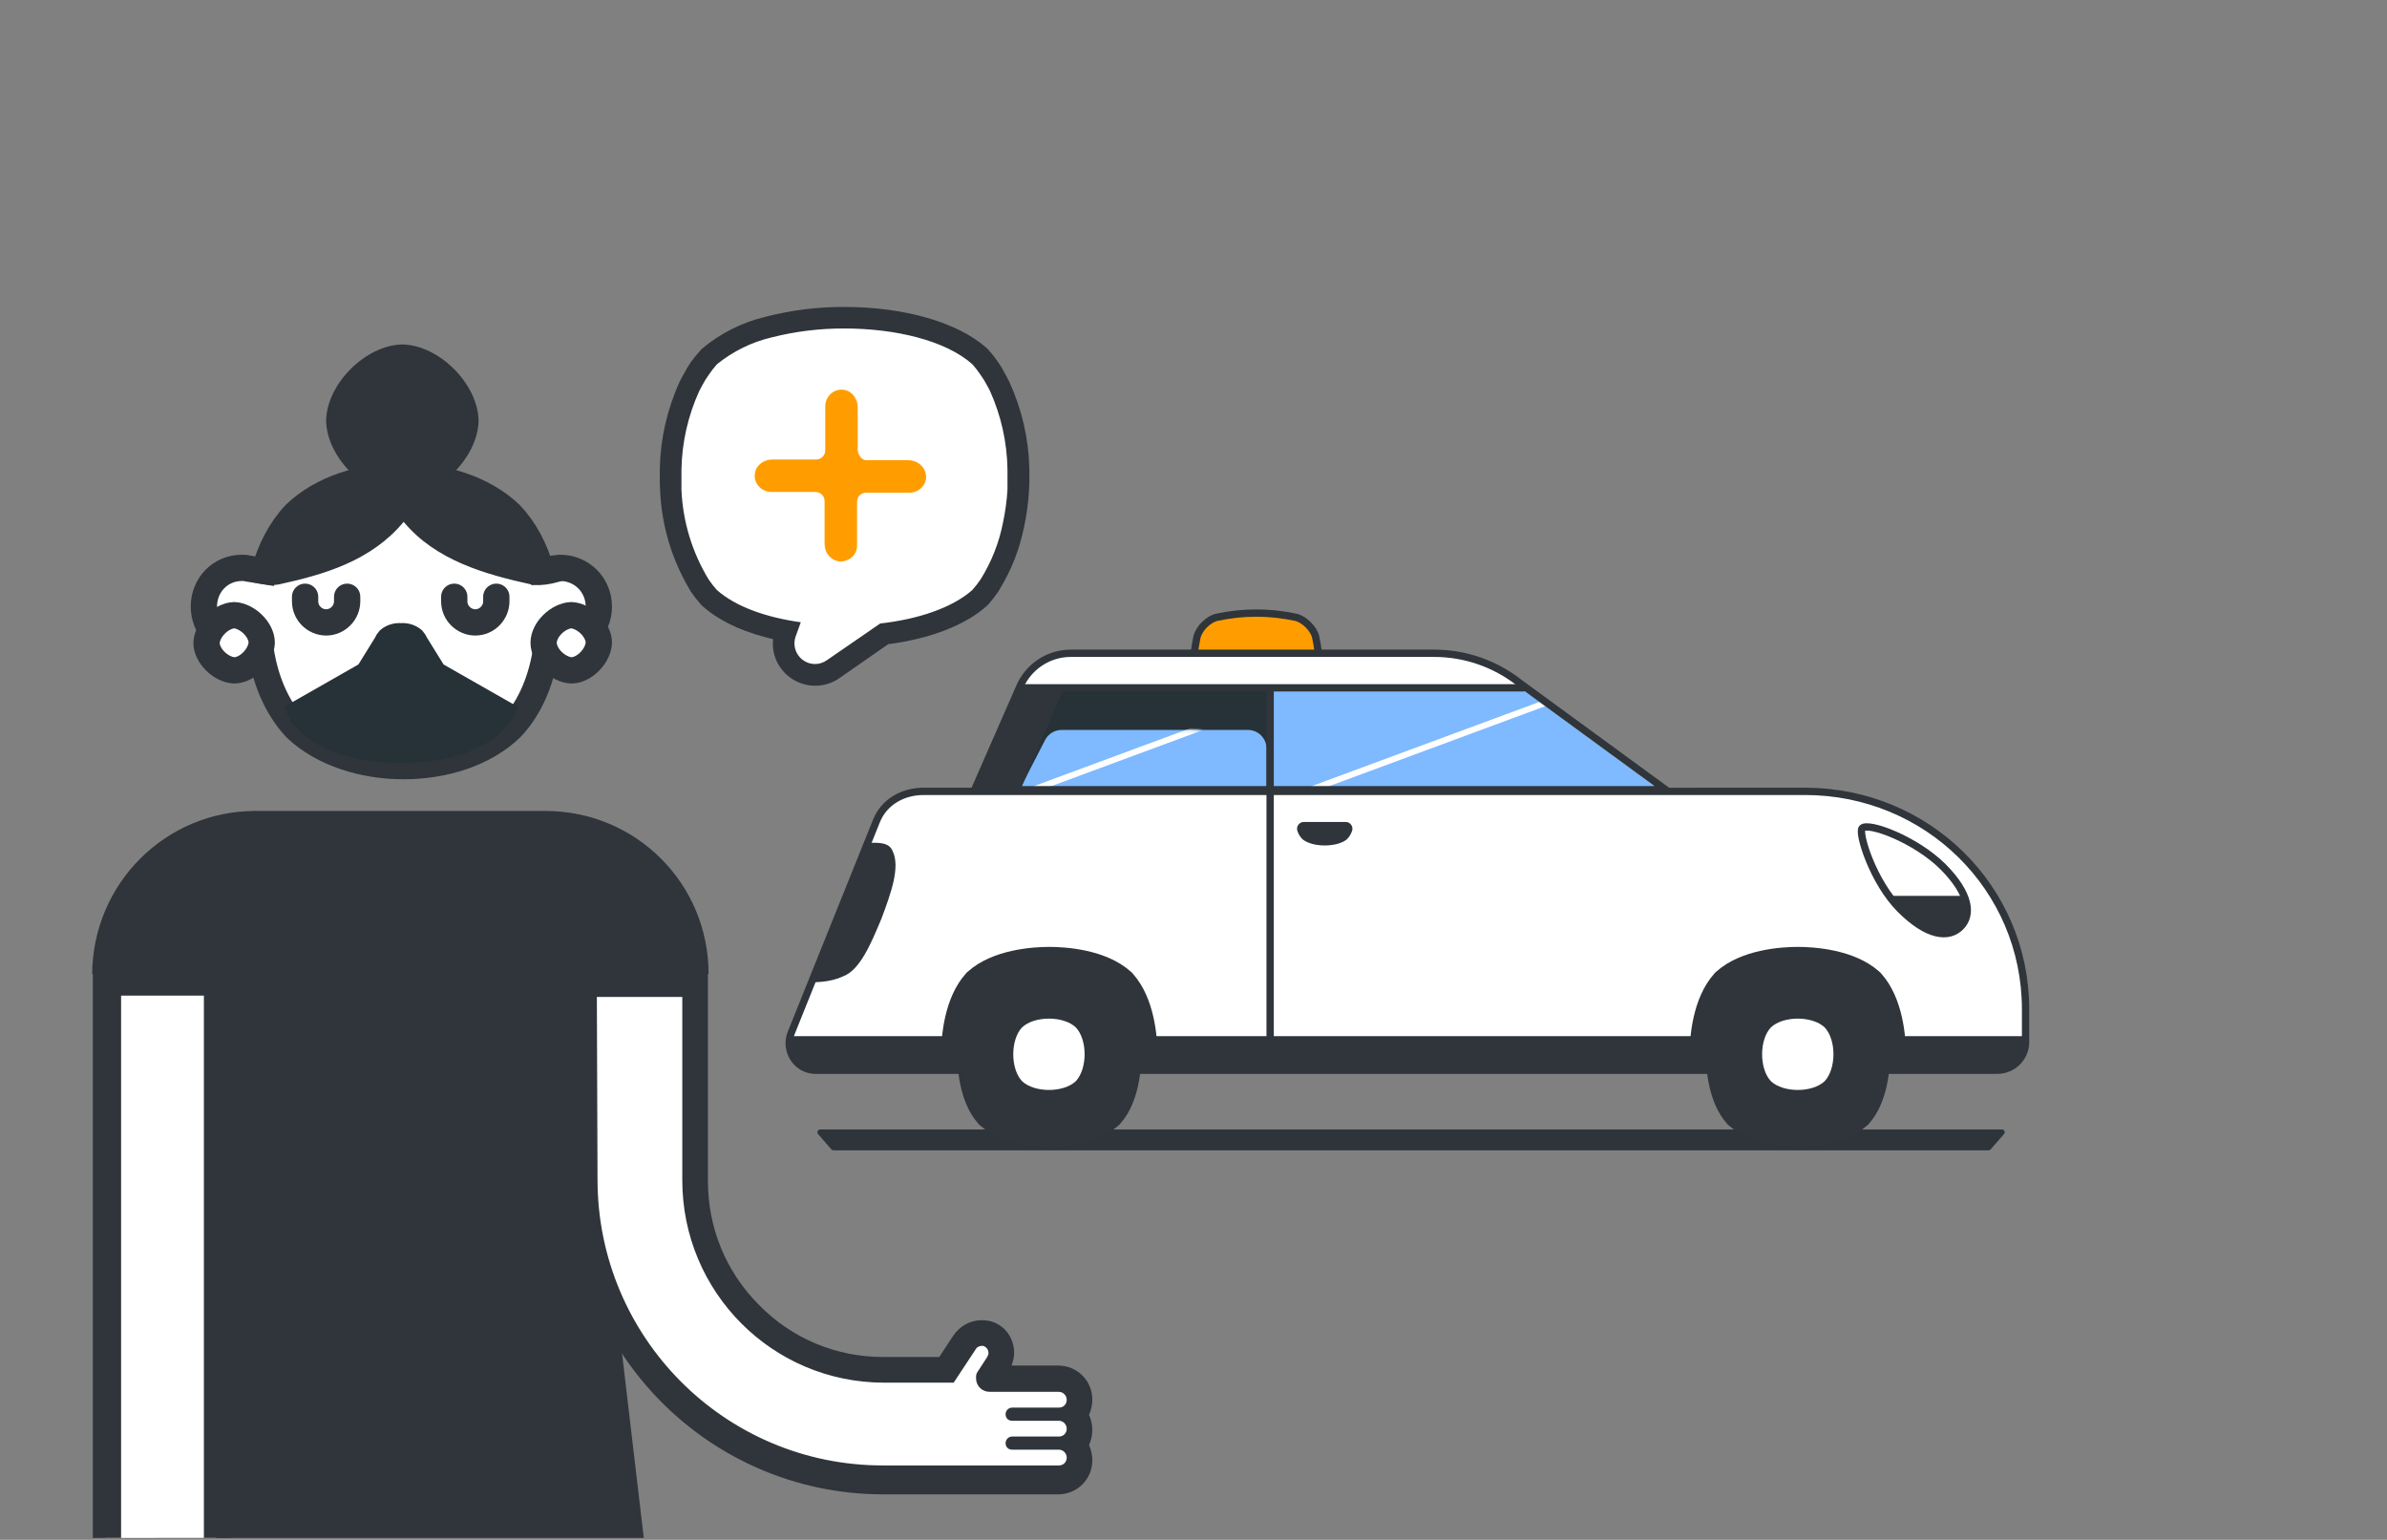 <?xml version="1.0" encoding="UTF-8"?> <svg xmlns="http://www.w3.org/2000/svg" width="851" height="549" viewBox="0 0 851 549" fill="none"><rect x="0" y="0" width="851" height="549" fill="#808080" stroke="none"/> <g clip-path="url(#clip0)"> <path d="M722.395 350.024V371.482L720.581 375.109H669.354L652.127 395.66L626.437 394.3L613.139 376.318L402.637 377.527L394.326 393.394L352.316 389.313L338.414 376.62L282.048 374.353V367.855L310.911 296.681L317.409 285.498L326.627 281.569H347.48L363.348 245.906L368.334 238.35L380.121 232.457H509.021L518.391 233.364L534.258 238.35L592.285 280.964L654.544 281.72L681.141 290.636L697.007 301.818L709.55 315.721L716.652 330.077L722.395 350.024Z" fill="white"></path> <path d="M453.637 245.779H542.7L591.242 281.288L453.775 281.706L453.637 245.779Z" fill="#7FB9FF"></path> <mask id="mask0" maskUnits="userSpaceOnUse" x="418" y="245" width="188" height="46"> <path d="M418.49 245.779H544.982L605.639 290.359L418.687 290.883L418.49 245.779Z" fill="#2F353A"></path> </mask> <g mask="url(#mask0)"> <path d="M465.734 282.147L571.842 242.879" stroke="white" stroke-width="2.158" stroke-miterlimit="10" stroke-linecap="round" stroke-linejoin="round"></path> </g> <path d="M376.861 244.859L362.766 281.954L453.128 281.212V244.859H376.861Z" fill="#263238" stroke="black" stroke-width="1.049"></path> <path d="M372.569 263.872C373.714 261.643 376.009 260.242 378.515 260.242H444.866C448.558 260.242 451.55 263.235 451.55 266.926V281.706H363.406L372.569 263.872Z" fill="#7FB9FF"></path> <mask id="mask1" maskUnits="userSpaceOnUse" x="249" y="260" width="190" height="55"> <path d="M269.176 268.832C271.473 263.612 276.638 260.242 282.341 260.242H424.507C432.45 260.242 438.89 266.681 438.89 274.624V314.175H249.227L269.176 268.832Z" fill="#2F353A"></path> </mask> <g mask="url(#mask1)"> <path d="M337.895 292.798L431.86 258.023" stroke="white" stroke-width="2.158" stroke-miterlimit="10" stroke-linecap="round" stroke-linejoin="round"></path> </g> <path d="M425.756 232.946C426.017 230.99 426.343 229.098 426.734 227.141C427.452 224.141 430.713 220.814 433.779 220.097C443.171 218.075 452.564 218.075 462.022 220.097C465.022 220.814 468.349 224.141 469.067 227.141C469.458 229.033 469.784 230.99 470.045 232.881" fill="#FF9D00"></path> <path d="M425.756 232.946C426.017 230.99 426.343 229.098 426.734 227.141C427.452 224.141 430.713 220.814 433.779 220.097C443.171 218.075 452.564 218.075 462.022 220.097C465.022 220.814 468.349 224.141 469.067 227.141C469.458 229.033 469.784 230.99 470.045 232.881" stroke="#2F353A" stroke-width="2.609" stroke-miterlimit="10"></path> <path d="M593.844 281.575L347.481 281.575L363.396 245.244C366.462 237.808 373.702 232.916 381.725 232.916H511.266C522.355 232.916 533.052 236.634 541.727 243.483L593.844 281.575Z" stroke="#2F353A" stroke-width="2.609" stroke-miterlimit="10"></path> <path d="M712.101 381.567H290.799C290.604 381.567 290.408 381.567 290.212 381.567C283.755 381.176 279.645 374.392 282.059 368.326L312.455 292.728C315.194 285.879 321.913 282.148 329.283 282.148H643.548C686.924 282.148 722.146 316.47 722.146 359.912V371.522C722.146 377.066 717.646 381.567 712.101 381.567Z" stroke="#2F353A" stroke-width="2.609" stroke-miterlimit="10"></path> <path d="M281.863 369.432C280.102 375.237 284.146 381.433 290.277 381.825C290.473 381.825 290.669 381.825 290.864 381.825H712.101C717.646 381.825 722.146 377.324 722.146 371.78V369.432H281.863Z" fill="#2F353A"></path> <path d="M708.971 410.137H297.127C296.866 410.137 296.605 410.007 296.409 409.811L291.648 404.332C291.126 403.68 291.583 402.701 292.365 402.701H713.733C714.581 402.701 715.037 403.68 714.45 404.332L709.689 409.811C709.493 410.007 709.232 410.137 708.971 410.137Z" fill="#2E353A"></path> <path d="M374.089 337.602C368.349 337.602 353.999 338.45 345.129 346.342L344.672 346.733L344.281 347.19C336.519 355.865 335.54 369.824 335.54 375.694H412.639C412.639 369.824 411.66 355.865 403.898 347.19L403.507 346.733L403.05 346.342C394.179 338.45 379.829 337.602 374.089 337.602Z" fill="#2F353A"></path> <path d="M640.937 337.602C635.197 337.602 620.847 338.45 611.976 346.342L611.52 346.733L611.128 347.19C603.366 355.865 602.388 369.824 602.388 375.694H679.486C679.486 369.824 678.508 355.865 670.746 347.19L670.355 346.733L669.898 346.342C661.027 338.45 646.677 337.602 640.937 337.602Z" fill="#2F353A"></path> <path d="M309.842 300.486L289.883 350.189C294.057 350.189 297.84 349.407 300.71 348.037C306.581 345.754 310.429 336.687 314.212 327.621C317.67 318.424 320.996 309.161 318.257 303.487C317.017 300.421 313.886 300.421 309.842 300.486Z" fill="#2F353A"></path> <path d="M399.467 351.235L399.14 350.844L398.749 350.518C391.183 343.8 378.985 343.082 374.093 343.082C369.201 343.082 357.004 343.8 349.437 350.518L349.046 350.844L348.72 351.235C342.001 358.802 341.284 370.999 341.284 375.891C341.284 380.783 342.001 392.981 348.72 400.547L349.046 400.939L349.437 401.265C357.004 407.983 369.201 408.701 374.093 408.701C378.985 408.701 391.183 407.983 398.749 401.265L399.14 400.939L399.467 400.547C406.185 392.981 406.902 380.783 406.902 375.891C406.902 370.999 406.185 358.802 399.467 351.235Z" fill="#2F353A"></path> <path d="M383.551 385.48C379.115 389.654 368.809 389.654 364.374 385.48C360.199 381.044 360.199 370.738 364.374 366.303C368.809 362.128 379.115 362.128 383.551 366.303C387.725 370.738 387.725 380.979 383.551 385.48Z" fill="white"></path> <path d="M666.381 351.235L666.055 350.844L665.663 350.518C658.097 343.8 645.899 343.082 641.007 343.082C636.115 343.082 623.918 343.8 616.351 350.518L615.96 350.844L615.634 351.235C608.915 358.802 608.198 370.999 608.198 375.891C608.198 380.783 608.915 392.981 615.634 400.547L615.96 400.939L616.351 401.265C623.918 407.983 636.115 408.701 641.007 408.701C645.899 408.701 658.097 407.983 665.663 401.265L666.055 400.939L666.381 400.547C673.099 392.981 673.817 380.783 673.817 375.891C673.882 370.999 673.164 358.802 666.381 351.235Z" fill="#2F353A"></path> <path d="M650.523 385.48C646.088 389.654 635.782 389.654 631.347 385.48C627.172 381.044 627.172 370.738 631.347 366.303C635.782 362.128 646.088 362.128 650.523 366.303C654.698 370.738 654.698 380.979 650.523 385.48Z" fill="white"></path> <path d="M363.919 245.24H543.098" stroke="#2F353A" stroke-width="2.609" stroke-miterlimit="10" stroke-linecap="round"></path> <path d="M692.724 309.036C702.378 318.755 703.16 326.321 698.921 330.496C694.681 334.67 687.18 333.888 677.461 324.169C667.742 314.45 662.328 296.839 663.894 295.273C666.111 293.055 683.005 299.317 692.724 309.036Z" stroke="#2F353A" stroke-width="2.609" stroke-miterlimit="10"></path> <path d="M677.465 324.818C687.118 333.819 694.685 334.537 698.925 330.689C701.664 328.145 702.316 324.296 699.707 319.404H672.703C674.138 321.361 675.769 323.187 677.465 324.818Z" fill="#2F353A"></path> <path d="M363.921 281.311L379.314 245.24H363.399L347.484 281.246L363.921 281.311Z" fill="#2F353A"></path> <path d="M452.824 245.24V372.694" stroke="#2F353A" stroke-width="2.609" stroke-miterlimit="10"></path> <path d="M464.823 293.055C463.192 293.055 462.018 294.685 462.54 296.251C462.931 297.49 463.649 298.599 464.562 299.382C468.149 302.121 476.433 302.121 480.021 299.382C480.934 298.599 481.586 297.49 482.043 296.251C482.564 294.685 481.39 293.055 479.76 293.055H464.823Z" fill="#2F353A"></path> <path d="M116.266 149.983C116.5 163.102 130.322 176.924 143.441 177.158C156.561 176.924 170.383 163.102 170.617 149.983C170.383 136.863 156.561 123.041 143.441 122.807C130.322 123.041 116.5 136.863 116.266 149.983Z" fill="#2F353A"></path> <path d="M86.279 202.461C86.982 202.461 87.685 202.461 88.388 202.695L94.245 203.632C96.353 195.901 100.102 188.638 105.256 183.25C123.998 165.211 162.887 165.211 181.864 183.25C187.018 188.638 190.766 195.667 192.875 203.398L197.56 202.695C198.263 202.695 198.966 202.461 199.669 202.461C207.4 202.461 213.491 208.552 213.491 216.283C213.491 224.014 207.4 230.105 199.669 230.105C199.2 230.105 198.732 230.105 198.263 230.105L194.983 229.637C193.577 241.116 189.36 252.127 182.098 259.624C163.356 277.663 124.466 277.663 105.49 259.624C98.227 251.893 94.01 241.116 92.605 229.402L87.919 230.105C87.451 230.105 86.982 230.105 86.514 230.105C78.783 230.105 72.691 224.014 72.691 216.283C72.691 208.552 78.548 202.461 86.279 202.461Z" fill="white" stroke="#2F353A" stroke-width="9.371" stroke-miterlimit="10"></path> <path d="M108.771 212.77V214.409C108.771 218.626 112.286 221.906 116.268 221.906C120.485 221.906 123.765 218.392 123.765 214.409V212.77" stroke="#2F353A" stroke-width="9.371" stroke-miterlimit="10" stroke-linecap="round"></path> <path d="M161.949 212.77V214.409C161.949 218.626 165.463 221.906 169.446 221.906C173.663 221.906 176.943 218.392 176.943 214.409V212.77" stroke="#2F353A" stroke-width="9.371" stroke-miterlimit="10" stroke-linecap="round"></path> <path d="M86.28 202.461C86.983 202.461 87.686 202.461 88.389 202.695L94.246 203.632C96.354 195.901 100.103 188.638 105.257 183.25C123.999 165.211 162.888 165.211 181.865 183.25C187.019 188.638 190.767 195.667 192.876 203.398L197.561 202.695C198.264 202.695 198.967 202.461 199.67 202.461C202.247 202.461 204.824 203.163 206.932 204.569C199.67 207.849 193.344 209.255 189.127 208.318C173.197 204.803 155.392 199.884 143.912 186.061C132.433 199.884 115.799 204.803 99.634 208.318C95.417 209.255 87.452 207.38 79.721 203.866C81.595 202.929 83.938 202.461 86.28 202.461Z" fill="#2F353A"></path> <path d="M73.631 229.17C73.631 233.855 78.785 238.775 83.47 239.009C88.156 239.009 93.076 233.855 93.31 229.17C93.31 224.484 88.156 219.564 83.47 219.33C78.785 219.564 73.865 224.484 73.631 229.17Z" fill="white" stroke="#2F353A" stroke-width="9.371" stroke-miterlimit="10"></path> <path d="M193.814 229.17C193.814 233.855 198.969 238.775 203.654 239.009C208.34 239.009 213.259 233.855 213.494 229.17C213.494 224.484 208.34 219.564 203.654 219.33C198.969 219.564 193.814 224.484 193.814 229.17Z" fill="white" stroke="#2F353A" stroke-width="9.371" stroke-miterlimit="10"></path> <path d="M90.965 289.143V347.243H32.865C33.099 314.913 59.104 289.143 90.965 289.143Z" fill="#2F353A"></path> <path d="M44.109 709.432H241.368C244.882 709.432 247.694 704.278 247.225 698.656L199.902 296.874C199.433 292.422 197.09 289.143 194.045 289.143H91.198C88.387 289.143 85.81 292.422 85.341 296.874L38.018 698.656C37.783 704.044 40.595 709.432 44.109 709.432Z" fill="#2F353A"></path> <path d="M194.516 289.143V347.243H252.616C252.616 314.913 226.611 289.143 194.516 289.143Z" fill="#2F353A"></path> <path d="M66.601 598.619C64.493 598.619 62.618 597.682 61.213 596.51C59.807 597.916 57.933 598.619 55.824 598.619C53.716 598.619 51.842 597.682 50.436 596.51C49.03 597.916 47.156 598.619 45.048 598.619C40.831 598.619 37.551 595.339 37.551 591.122V350.053H77.143V551.061L86.749 557.386C90.028 559.495 91.2 563.477 89.326 566.757C88.154 569.1 85.577 570.74 82.766 570.74C81.36 570.74 79.955 570.271 78.783 569.569L74.098 566.523H73.863C73.629 566.523 73.395 566.523 73.395 566.757V591.356C74.332 595.339 70.818 598.619 66.601 598.619Z" fill="white"></path> <path d="M72.69 354.738V553.638L84.404 561.369C85.575 562.072 86.044 563.477 85.575 564.649C85.107 565.586 84.17 566.054 83.233 566.054C82.764 566.054 82.296 565.82 81.827 565.586L77.141 562.54C76.907 562.306 76.439 562.072 75.97 561.837C75.501 561.603 75.033 561.603 74.33 561.603C71.519 561.603 69.41 563.712 69.41 566.523V569.334V591.122C69.41 592.762 68.005 593.933 66.599 593.933C65.193 593.933 63.788 592.762 63.788 591.122V574.488C63.788 573.083 62.616 572.146 61.445 572.146C60.274 572.146 59.102 573.083 59.102 574.488V591.122C59.102 592.762 57.697 593.933 56.291 593.933C54.651 593.933 53.48 592.762 53.48 591.122V574.488C53.48 573.083 52.308 572.146 51.137 572.146C49.731 572.146 48.794 573.083 48.794 574.488V591.122C48.794 592.762 47.388 593.933 45.983 593.933C44.577 593.933 43.172 592.762 43.172 591.122V572.146V569.568V553.638V354.972H72.69V354.738ZM82.061 345.367H72.69H42.469H33.098V354.738V553.638V569.568V572.146V591.122C33.098 597.916 38.486 603.304 45.28 603.304C47.154 603.304 49.028 602.836 50.668 602.133C52.308 602.836 54.182 603.304 56.057 603.304C57.931 603.304 59.805 602.836 61.445 602.133C63.085 602.836 64.959 603.304 66.833 603.304C73.627 603.304 79.016 597.916 79.016 591.122V574.488C80.421 574.957 81.827 575.425 83.467 575.425C87.918 575.425 92.135 572.848 94.009 569.1C96.821 563.712 94.946 557.152 89.792 553.638L82.296 548.718V354.972V345.367H82.061Z" fill="#2F353A"></path> <path d="M314.466 528.104C255.898 528.104 208.105 480.312 208.105 421.509V350.758H247.932V420.806C247.932 458.056 278.154 488.277 315.169 488.277H337.66L343.985 478.672C345.391 476.564 347.734 475.158 350.076 475.158C351.248 475.158 352.185 475.392 353.122 475.861C355.465 477.032 357.105 479.609 357.105 482.42C357.105 483.826 356.636 485.232 355.933 486.403L352.888 491.089C352.888 491.557 352.888 491.557 352.888 491.557H377.487C379.595 491.557 381.469 492.26 382.875 493.9C384.28 495.306 384.983 497.18 384.983 499.288C384.983 501.397 384.046 503.271 382.875 504.677C384.28 506.082 384.983 507.956 384.983 510.065C384.983 512.173 384.046 514.048 382.875 515.453C384.28 516.859 384.983 518.733 384.983 520.842C384.983 525.059 381.703 528.338 377.487 528.338L314.466 528.104Z" fill="white"></path> <path d="M212.791 355.443H243.247V420.806C243.247 460.633 275.342 492.963 315.169 492.963H340.002L347.734 481.249C348.202 480.312 349.139 479.843 350.076 479.843C350.311 479.843 350.779 479.843 351.013 480.078C351.95 480.546 352.419 481.483 352.419 482.42C352.419 482.889 352.185 483.358 351.95 483.826L348.905 488.512C348.671 488.746 348.436 489.214 348.202 489.683C347.968 490.152 347.968 490.854 347.968 491.323C347.968 494.134 350.076 496.243 352.888 496.243H355.699H377.486C379.126 496.243 380.298 497.648 380.298 499.054C380.298 500.694 379.126 501.865 377.486 501.865H360.853C359.447 501.865 358.51 503.037 358.51 504.208C358.51 505.614 359.447 506.551 360.853 506.551H377.486C379.126 506.551 380.298 507.956 380.298 509.362C380.298 511.002 379.126 512.173 377.486 512.173H360.853C359.447 512.173 358.51 513.345 358.51 514.516C358.51 515.922 359.447 516.859 360.853 516.859H377.486C379.126 516.859 380.298 518.265 380.298 519.67C380.298 521.31 379.126 522.481 377.486 522.481H358.51H355.933H340.705H340.237H314.701C258.475 522.481 213.025 476.798 213.025 420.572L212.791 355.443ZM203.42 346.072V355.443V421.509C203.42 482.655 253.086 532.555 314.466 532.79H340.002H340.471H355.699H358.276H377.252C384.046 532.79 389.434 527.401 389.434 520.607C389.434 518.733 388.966 516.859 388.263 515.219C388.966 513.579 389.434 511.705 389.434 509.831C389.434 507.956 388.966 506.082 388.263 504.442C388.966 502.802 389.434 500.928 389.434 499.054C389.434 492.26 384.046 486.872 377.252 486.872H360.619C361.087 485.466 361.556 484.06 361.556 482.42C361.556 477.969 359.213 473.752 355.23 471.878C353.59 470.941 351.716 470.707 349.842 470.707C345.859 470.707 342.111 472.815 339.768 476.329L334.848 483.826H314.935C298.067 483.826 282.371 477.266 270.657 465.318C258.709 453.37 252.383 437.674 252.383 421.04V355.678V346.307H243.012H212.557L203.42 346.072Z" fill="#2F353A"></path> <path d="M142.741 255.171C148.832 255.171 153.986 251.891 156.797 247.206C158.671 243.926 155.86 239.943 152.112 239.943H133.604C129.387 239.943 127.044 244.16 129.153 247.674C131.73 252.126 136.884 255.171 142.741 255.171Z" fill="white" stroke="#2F353A" stroke-width="9.371" stroke-miterlimit="10" stroke-linecap="round"></path> <path d="M290.584 240.647C292.848 240.668 295.064 239.999 296.937 238.728L315.209 226.08C329.854 224.314 341.888 219.803 349.2 213.335L349.527 213.009C350.682 211.696 351.753 210.312 352.732 208.863C352.886 208.642 353.015 208.403 353.116 208.153C357.042 201.738 359.809 194.683 361.292 187.309C361.292 187.309 361.292 187.098 361.292 186.983C362.136 182.973 362.681 178.905 362.924 174.814L363.135 172.3C363.135 171.494 363.135 170.669 363.135 169.863C363.135 169.056 363.135 168.135 363.135 167.252C362.944 157.112 360.677 147.117 356.475 137.887L356.36 137.618C355.669 136.236 354.901 134.854 354.114 133.511C353.711 132.858 353.308 132.263 352.924 131.687L352.809 131.495C351.799 130.02 350.696 128.609 349.508 127.273L349.2 126.947C339.585 118.406 321.601 113.281 301.083 113.281C292.023 113.231 282.994 114.334 274.212 116.563H273.982C266.312 118.341 259.153 121.861 253.061 126.851L252.754 127.177C251.564 128.511 250.461 129.922 249.453 131.399C248.973 132.109 248.57 132.724 248.186 133.319C247.342 134.758 246.593 136.102 245.902 137.484L245.787 137.771C241.549 147.02 239.262 157.042 239.07 167.214C239.07 168.135 239.07 168.999 239.07 169.863C239.07 170.726 239.07 171.494 239.07 172.319V174.757C239.617 186.527 243.066 197.98 249.108 208.096C249.202 208.333 249.325 208.558 249.472 208.767C250.452 210.221 251.53 211.606 252.697 212.913C252.789 213.025 252.892 213.128 253.004 213.22C260.489 219.88 271.276 223.239 280.297 224.947L279.951 225.888C279.385 227.571 279.228 229.366 279.495 231.122C279.763 232.878 280.445 234.544 281.487 235.983C282.532 237.419 283.9 238.588 285.48 239.398C287.06 240.208 288.809 240.636 290.584 240.647Z" fill="white"></path> <path d="M301.082 117.118C292.333 117.075 283.614 118.139 275.133 120.285C267.98 121.969 261.3 125.25 255.594 129.882C254.514 131.09 253.52 132.373 252.619 133.721C252.216 134.316 251.813 134.911 251.429 135.525C250.7 136.772 249.99 138.058 249.318 139.363C245.301 148.164 243.132 157.694 242.946 167.366C242.946 168.211 242.946 169.036 242.946 169.881C242.946 170.725 242.946 171.397 242.946 172.146C242.946 172.894 242.946 173.796 242.946 174.602C243.421 185.915 246.755 196.923 252.638 206.597C253.531 207.905 254.505 209.155 255.556 210.34C262.273 216.328 273.271 220.167 285.497 221.856L283.578 227.153C283.228 228.258 283.143 229.429 283.331 230.572C283.518 231.715 283.972 232.798 284.657 233.733C285.341 234.668 286.236 235.428 287.269 235.952C288.302 236.477 289.444 236.75 290.603 236.75C292.096 236.739 293.55 236.27 294.768 235.406L313.807 222.297C327.243 220.781 339.373 216.789 346.647 210.359C347.697 209.175 348.672 207.924 349.564 206.617C353.482 200.371 356.209 193.453 357.606 186.214C358.414 182.387 358.94 178.506 359.18 174.602C359.18 173.796 359.18 172.99 359.18 172.146C359.18 171.301 359.18 170.629 359.18 169.881C359.18 169.132 359.18 168.211 359.18 167.366C359.033 157.696 356.903 148.159 352.923 139.344C352.251 138.02 351.541 136.734 350.812 135.506C350.428 134.891 350.025 134.296 349.622 133.701C348.72 132.355 347.726 131.072 346.647 129.863C337.127 121.36 319.105 117.118 301.082 117.118ZM301.082 109.441C322.502 109.441 341.388 114.911 351.752 124.066C351.964 124.258 352.175 124.469 352.367 124.681C353.668 126.143 354.873 127.688 355.975 129.306C356.474 130.055 356.915 130.726 357.338 131.417V131.533C358.182 132.953 358.988 134.412 359.718 135.889C359.718 136.024 359.852 136.158 359.91 136.312C364.323 145.963 366.727 156.411 366.973 167.021V167.232C366.973 168.096 366.973 168.94 366.973 169.804C366.973 170.668 366.973 171.551 366.973 172.433L366.857 174.833V174.986C366.602 179.271 366.024 183.532 365.13 187.73C365.109 187.882 365.071 188.03 365.015 188.172C363.47 195.858 360.585 203.212 356.493 209.899C356.335 210.256 356.142 210.596 355.917 210.916C354.834 212.502 353.654 214.022 352.386 215.465C352.183 215.69 351.965 215.902 351.733 216.098C344.056 222.931 331.599 227.729 316.629 229.687L299.125 241.875C296.608 243.59 293.629 244.5 290.584 244.485C288.207 244.475 285.866 243.907 283.749 242.826C281.633 241.746 279.799 240.184 278.396 238.266C276.198 235.277 275.204 231.571 275.613 227.883C266.995 225.867 257.456 222.336 250.45 216.098L249.817 215.465C248.549 214.022 247.369 212.502 246.286 210.916C246.066 210.583 245.867 210.237 245.691 209.879C239.455 199.291 235.903 187.338 235.345 175.063V174.929L235.23 172.472C235.23 171.627 235.23 170.744 235.23 169.862C235.23 168.979 235.23 168.115 235.23 167.232V167.021C235.455 156.417 237.832 145.969 242.217 136.312C242.217 136.177 242.351 136.043 242.408 135.889C243.157 134.431 243.944 132.972 244.788 131.552V131.437C245.211 130.746 245.652 130.093 246.074 129.517V129.421C247.222 127.796 248.479 126.251 249.836 124.796C250.028 124.585 250.239 124.374 250.45 124.182C256.942 118.774 264.594 114.939 272.811 112.973L273.175 112.877C282.292 110.543 291.671 109.389 301.082 109.441Z" fill="#2F353A"></path> <path d="M155.205 239.959L148.58 229.252C148.359 228.687 148.04 228.166 147.636 227.713C146.991 227.175 146.245 226.771 145.442 226.524C144.639 226.278 143.795 226.194 142.959 226.277C142.123 226.194 141.279 226.278 140.476 226.524C139.673 226.771 138.927 227.175 138.282 227.713C137.879 228.166 137.559 228.687 137.339 229.252L130.713 239.959L106.57 253.723C106.57 253.723 113.339 267.835 142.508 267.835V237.621H143.41V267.835C172.579 267.835 179.348 253.723 179.348 253.723L155.205 239.959Z" fill="#263238" stroke="#263238" stroke-width="8.205" stroke-miterlimit="10"></path> <path d="M305.788 160.287L305.788 145.167C305.788 142.332 303.898 139.497 301.063 139.025C297.52 138.316 294.212 141.151 294.212 144.931L294.212 160.524C294.212 162.414 292.795 163.831 290.905 163.831L275.312 163.831C272.477 163.831 269.642 165.721 269.17 168.556C268.461 172.1 271.296 175.407 275.076 175.407L290.668 175.407C292.558 175.407 293.976 176.825 293.976 178.715L293.976 193.835C293.976 197.142 296.102 199.741 299.41 200.213C302.661 200.213 305.552 197.992 305.552 194.543L305.552 178.951C305.552 177.061 306.97 175.644 308.859 175.644L324.452 175.644C327.603 175.644 330.584 172.737 330.122 169.501C329.886 166.43 327.051 164.067 323.743 164.067L308.623 164.067C307.261 163.964 305.788 162.177 305.788 160.287Z" fill="#FF9D00"></path> </g> <defs> <clipPath id="clip0"> <rect x="0.717" y="0.299" width="850.266" height="548.013" fill="white"></rect> </clipPath> </defs> </svg> 